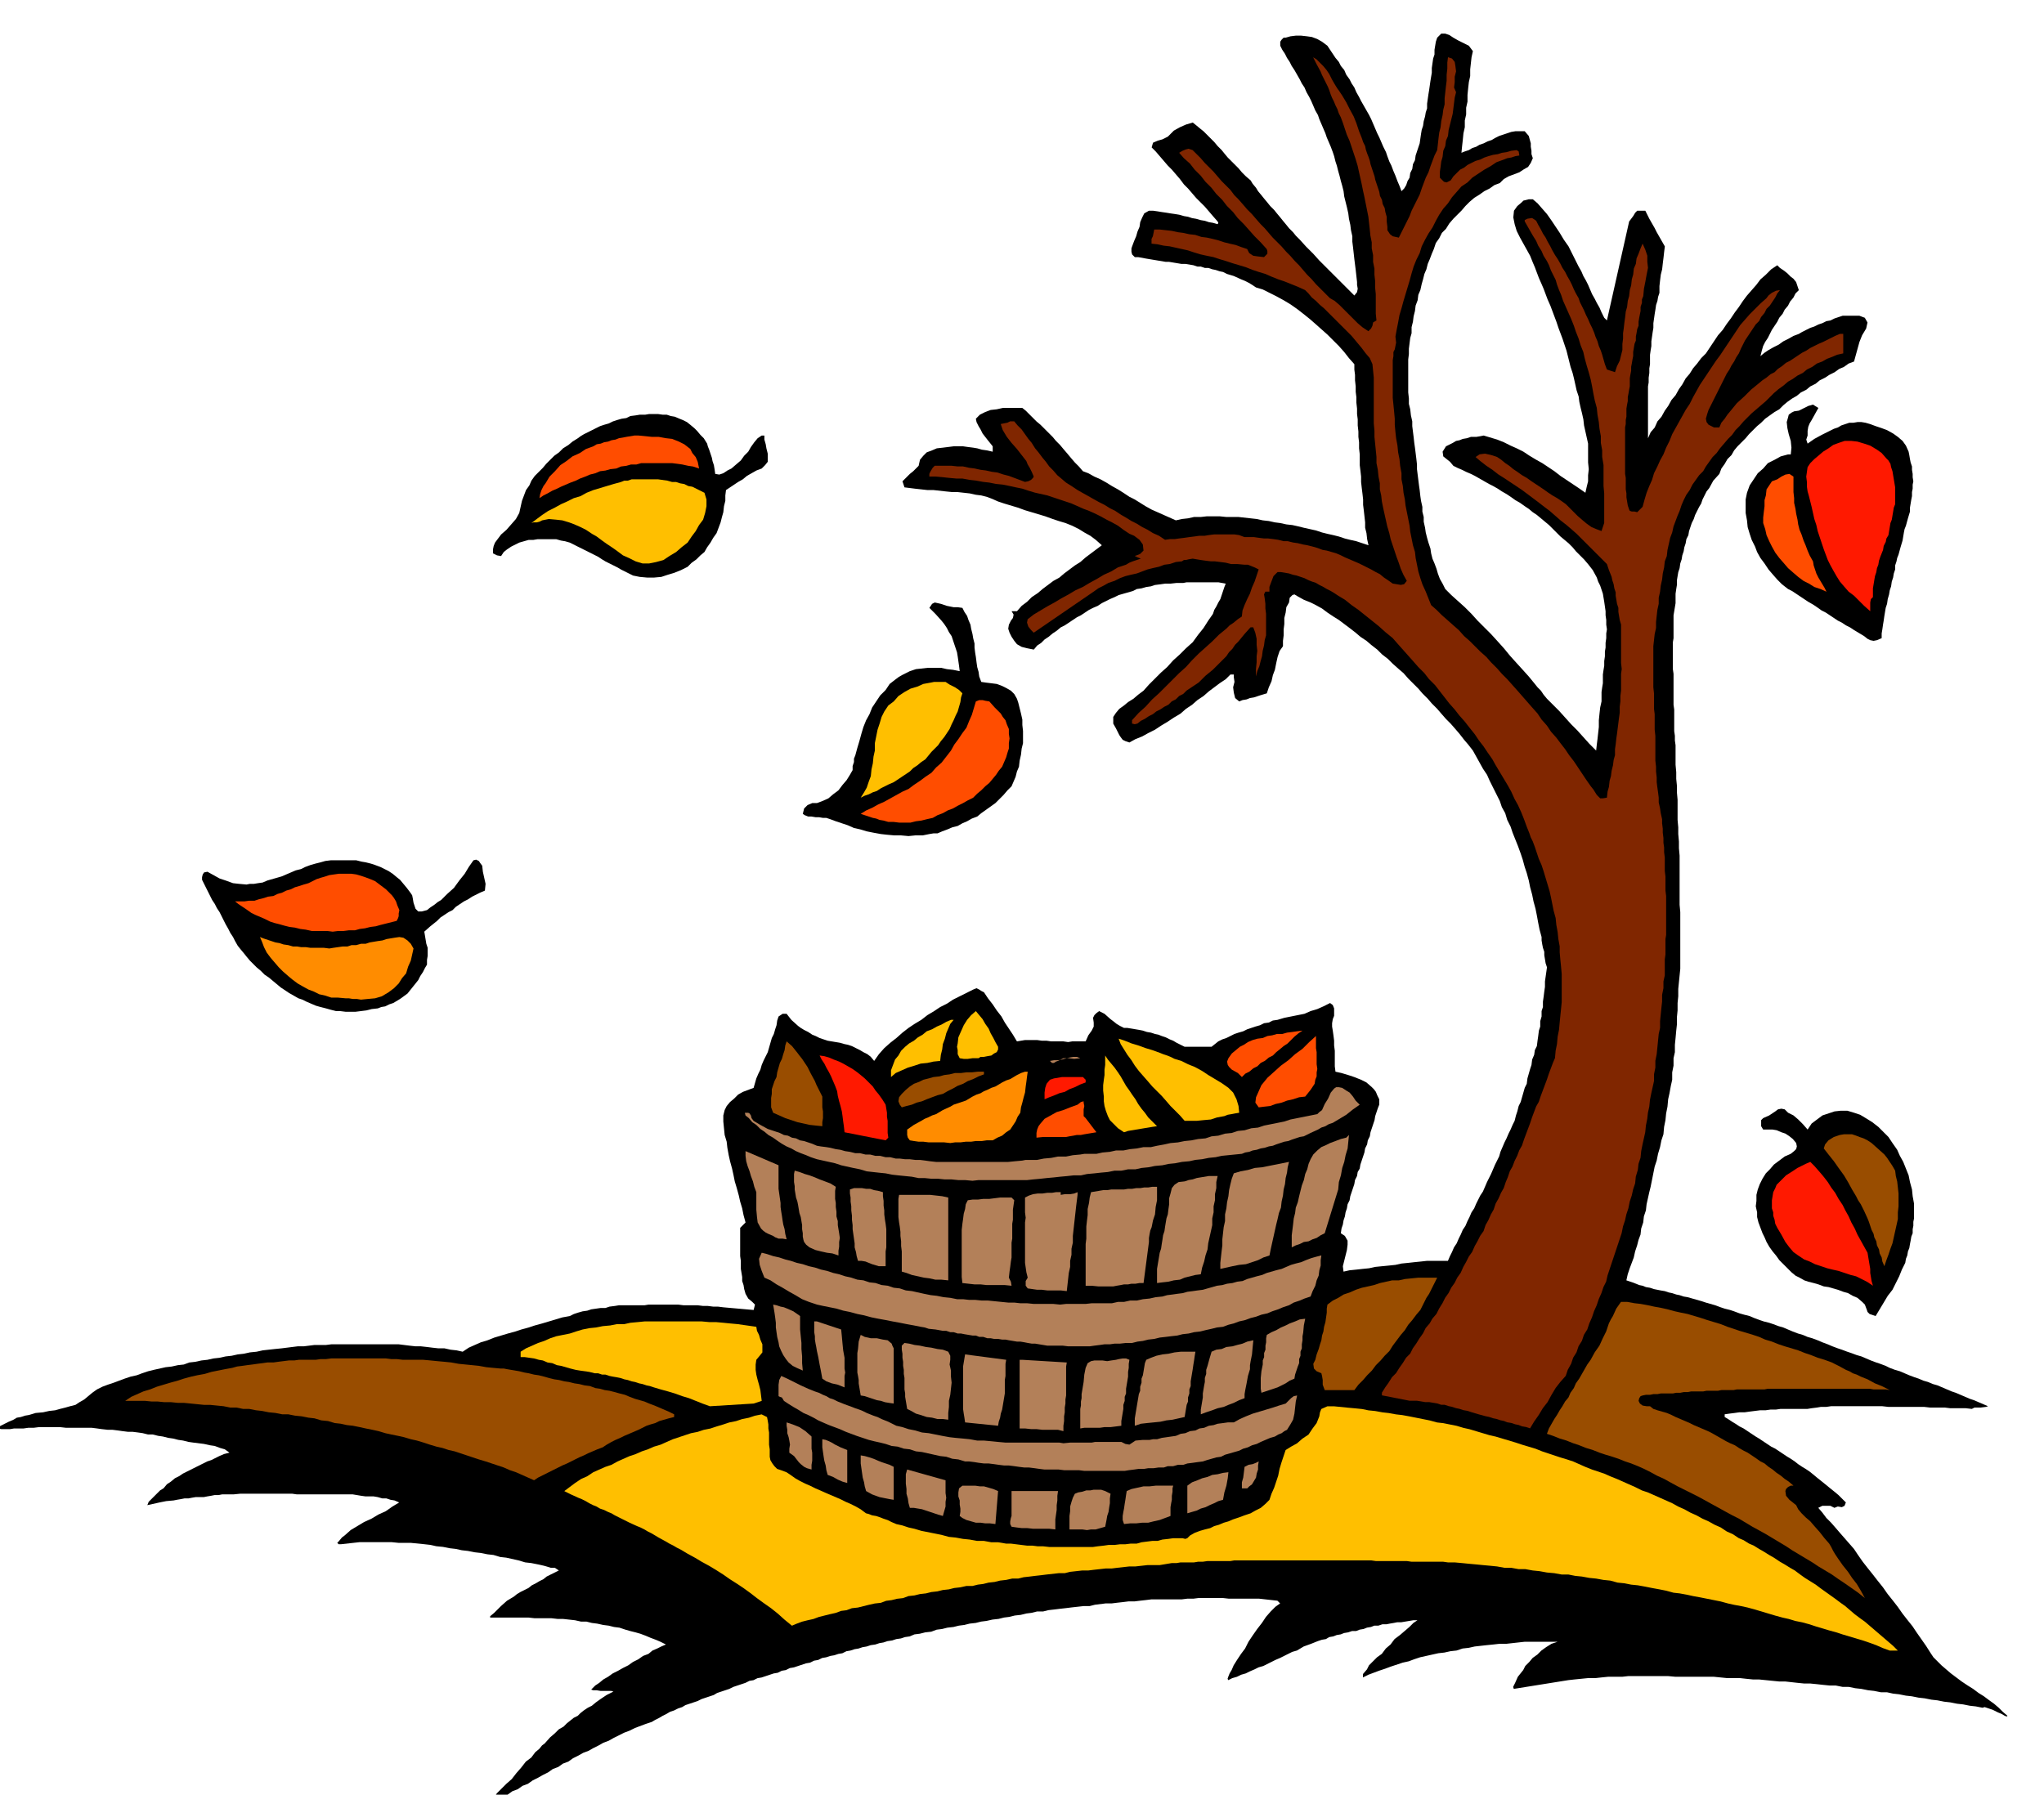 <svg xmlns="http://www.w3.org/2000/svg" width="490.455" height="430.733" fill-rule="evenodd" stroke-linecap="round" preserveAspectRatio="none" viewBox="0 0 3035 2666"><style>.brush1{fill:#000}.pen1{stroke:none}.brush3{fill:#ff4d00}.brush4{fill:#ff1900}.brush5{fill:#ffbf00}.brush6{fill:#ff8c00}.brush7{fill:#994d00}.brush8{fill:#b38059}</style><path d="m2187 76-2 9-1 9-1 9v10l-2 9-1 9-1 10v10l-2 9v10l-2 9v10l-2 9-1 10-1 9-1 10 5-2 6-2 5-3 6-2 5-3 6-2 6-3 6-2 5-3 6-3 6-2 6-2 6-2 6-1h14l6 7 3 11v5l1 6v5l2 6-3 7-4 6-7 4-6 4-8 3-8 3-7 4-6 6-8 3-7 5-8 4-7 5-8 5-7 6-6 6-6 7-6 6-6 6-6 7-5 8-6 6-4 8-5 7-3 9-3 7-3 8-3 7-2 8-3 7-2 8-2 7-2 9-3 7-1 8-3 8-1 8-2 8-1 8-2 8v9l-2 7-1 8-1 8v8l-1 8v49l1 9v8l2 8 1 9 2 9v7l1 8 1 8 1 9 1 7 1 8 1 8 1 9v7l1 8 1 8 1 8 1 7 1 9 1 7 2 9v7l2 8v7l2 9 1 7 2 8 2 7 3 9 1 7 2 8 3 7 3 8 2 7 3 8 4 7 4 8 9 9 10 9 10 9 10 10 9 10 10 10 10 10 10 11 9 10 9 11 9 10 10 11 9 10 9 11 4 5 5 5 4 6 5 6 9 9 9 9 9 10 9 10 9 9 9 10 9 10 10 10 1-9 1-8 1-9 1-9v-10l1-10 1-9 2-9v-14l1-7 1-6v-13l1-7 1-6v-7l1-7v-7l1-6v-7l1-7v-7l1-6-1-7v-7l-1-7v-6l-1-7-1-7-1-6-1-6-2-6-2-6-3-6-2-6-6-11-7-9-6-7-6-6-6-6-5-6-6-6-6-5-6-5-5-5-6-6-6-6-6-5-6-5-6-5-6-4-6-5-6-4-7-5-7-4-7-5-6-4-7-4-6-4-7-4-6-3-7-4-7-4-7-4-6-3-7-3-6-3-7-3-6-3-5-6-5-4-5-4-1-7 5-8 10-5 5-3 5-1 5-2 6-1 6-2h8l6-1 5-1 10 3 10 3 10 4 10 5 9 4 10 5 9 6 10 6 9 5 9 6 9 6 9 7 9 6 9 6 9 6 10 7 2-9 2-8v-9l1-9-1-10v-28l-2-9-2-9-2-9-1-9-2-9-2-8-2-9-1-8-3-9-2-9-2-9-2-8-3-9-2-8-2-8-2-8-3-9-3-9-3-8-3-8-3-9-3-8-3-8-3-8-4-9-3-8-3-8-3-7-4-9-3-8-3-8-3-7-4-10-5-9-5-9-5-9-5-10-3-10-2-10 1-10 5-7 6-5 3-3 4-1 4-1h6l7 6 7 8 7 8 7 10 6 9 6 9 6 10 7 10 3 6 3 6 3 6 3 6 3 6 4 7 3 7 4 7 3 6 3 7 3 7 4 7 3 6 4 7 3 7 4 8 4 4 33-147 3-4 3-4 3-5 3-3h12l3 6 3 6 4 7 4 7 3 6 4 7 4 7 4 7-1 8-1 9-1 8-1 9-2 8-1 8-1 9v10l-2 6-1 6-2 6-1 7-1 6-1 7-1 7v7l-1 6-1 7-1 7v7l-1 6-1 7v14l-1 6v7l-1 7v7l-1 6v77l4-9 6-7 4-9 6-7 5-9 5-7 5-9 6-7 5-9 5-7 5-9 6-7 5-8 6-7 6-8 7-7 6-9 6-9 6-9 7-8 6-9 6-8 6-9 6-8 6-9 6-8 7-8 7-8 6-8 8-7 8-8 9-6 4 4 6 4 5 4 5 5 4 3 4 5 2 6 2 6-5 5-3 6-5 6-3 6-5 6-3 6-5 6-3 6-4 6-4 6-3 6-3 6-4 6-3 6-2 7-2 8 6-5 6-4 7-4 8-4 7-5 8-4 7-4 8-3 5-3 6-3 6-3 6-2 6-3 6-2 6-3 6-1 6-3 6-2 6-2h25l8 3 4 7-2 9-6 10-4 10-8 29-8 3-7 5-7 3-7 5-8 4-6 4-8 4-6 5-8 4-6 5-8 4-6 5-7 4-7 5-6 5-6 6-7 4-7 5-7 5-6 6-6 5-6 6-6 6-5 6-6 6-6 6-5 6-4 7-6 6-4 7-5 7-3 8-9 10-6 11-4 5-3 6-3 6-2 6-3 5-3 6-3 6-2 6-3 6-2 6-2 6-1 6-3 6-1 6-2 6-1 6-2 6-1 6-2 6-1 7-2 6-1 6-1 6v7l-1 6-1 7v14l-1 6-1 6-1 6v34l-1 6v40l1 7v46l1 7v32l1 7v7l1 7v29l1 11v10l1 10v10l1 11v30l1 11v10l1 11v10l1 11v73l1 11v84l-1 10-1 10-1 10v11l-1 10v11l-1 10v11l-1 9-1 11-1 10v11l-2 9v11l-2 10v11l-2 9-2 11-2 9-1 11-2 10-1 10-2 10-1 11-3 9-2 10-3 10-2 10-3 9-2 10-2 10-2 10-2 8-2 9-2 9-1 9-3 9-1 9-3 9-1 9-3 8-2 8-3 9-2 9-3 8-3 8-3 9-2 9 9 3 10 4 5 1 5 2 6 1 6 2 5 1 5 1 6 1 6 2 5 1 6 2 5 1 6 2 6 1 7 2 7 2 7 2 6 2 7 2 7 2 8 3 6 2 8 2 6 2 8 3 7 2 8 2 7 3 8 3 6 2 8 2 6 2 8 3 7 2 7 3 7 3 8 3 7 2 7 3 7 2 8 3 7 3 8 3 7 3 8 3 6 2 8 3 6 2 8 3 7 2 7 3 7 3 8 3 6 2 8 3 6 3 8 3 7 2 7 3 7 3 8 3 6 2 7 3 7 2 7 3 7 2 7 3 7 3 7 3 6 2 7 3 7 3 7 3 6 2 7 3 7 3 7 3-3 1-8 1h-9l-4 2-9-1h-23l-8-1h-22l-9-1h-53l-9-1h-76l-7 1h-8l-6 1-8 1-6 1h-40l-7 1h-8l-7 1h-8l-8 1-8 1-7 1h-8l-7 1-8 1-7 1v4l5 3 6 4 5 3 6 4 6 3 6 4 6 4 6 4 5 3 6 4 6 4 6 4 6 3 6 4 6 4 6 4 5 3 6 4 5 4 6 4 5 3 6 4 5 4 6 5 10 8 11 9 5 4 6 5 5 5 6 6-2 5-4 2-6-1-5 2-6-3h-12l-6 3 6 7 6 8 7 7 7 8 6 7 7 8 7 8 7 8 6 9 7 10 7 9 8 10 7 9 8 10 7 10 8 10 7 9 7 10 7 9 8 10 6 9 7 10 7 10 7 11 4 6 6 6 6 6 7 6 7 6 8 6 8 6 9 6 8 5 8 6 8 5 8 6 7 5 7 6 6 6 7 6-1 1-3-1-5-3-5-2-8-4-6-2-6-2-3 1-10-2-9-1-10-2-9-1-10-2-9-1-10-2-9-1-10-2-9-1-10-2-9-1-10-2-9-1-9-2h-9l-10-2-9-1-10-2-9-1-10-2h-9l-10-2h-9l-10-1-9-1-10-1h-9l-10-1-9-1-9-1h-9l-10-1-10-1-10-1h-9l-10-1-9-1h-19l-10-1-10-1h-57l-11-1h-59l-9 1h-21l-10 1-9 1h-11l-10 1-10 1-9 1-81 13-1-3 3-6 4-9 8-10 3-6 6-6 5-6 7-5 6-6 7-5 8-5 9-3h-49l-9 1-9 1-9 1h-10l-9 1-10 1-9 1-9 1-9 2-9 1-9 3-9 1-9 2-9 1-9 2-9 2-9 2-9 3-8 3-9 2-9 3-9 3-8 3-9 3-8 3-8 3-8 4v-5l6-7 3-6 6-6 6-6 7-5 6-8 7-6 6-8 8-6 7-6 7-6 6-6 6-4h-6l-6 1-6 1-6 1h-6l-5 1-6 1-5 1h-6l-6 2h-6l-5 2-6 1-5 2-6 1-5 2h-6l-6 2-6 1-5 2-6 1-5 2-6 1-5 3-6 1-6 2-5 2-5 2-11 4-10 6-7 2-6 3-6 3-6 3-7 3-6 3-6 3-6 3-7 2-6 3-7 3-6 3-7 2-6 3-7 2-6 3-1-2 1-3 2-5 3-5 3-7 5-8 6-9 6-8 5-10 6-9 7-10 7-9 6-9 7-8 7-7 7-5-4-4-9-1-9-1-9-1h-45l-9-1h-36l-8 1h-9l-8 1h-45l-8 1-9 1-8 1h-9l-8 1-9 1-8 1h-9l-8 1-8 1-8 2h-9l-9 1-9 1-8 1-9 1-8 1-9 1-8 2h-9l-8 2-8 1-8 2-9 1-8 2-8 1-8 2-9 1-9 2-8 1-8 2-9 1-8 2-8 1-8 2-9 1-8 2-8 1-8 3-9 1-8 2-8 1-7 3-7 1-6 2-7 1-6 2-7 1-6 2-6 1-6 2-7 1-6 2-6 1-6 2-6 1-6 2-6 1-6 3-6 1-6 2-6 1-6 2-6 1-6 3-6 1-6 3-6 1-6 2-6 2-6 2-6 1-6 3-6 1-6 3-6 1-6 2-6 2-6 2-6 1-6 3-6 1-6 3-6 2-6 2-6 2-6 3-6 2-6 2-6 2-5 3-6 2-6 2-6 2-6 3-6 2-6 2-6 2-5 3-6 2-6 3-6 2-5 3-6 3-5 3-6 3-5 3-9 3-8 3-8 3-8 4-8 3-8 4-8 4-7 4-8 3-7 4-8 4-7 4-8 3-7 4-8 4-7 5-8 3-7 5-8 3-7 5-8 4-7 4-8 4-7 5-8 3-7 5-8 3-7 5-8 4-7 5-8 4-7 5-1-2 2-2 3-4 5-5 5-7 7-7 7-7 8-7 7-9 7-8 7-9 8-6 6-8 6-5 4-5 4-3 8-9 7-6 6-6 7-4 5-5 5-4 5-4 6-3 4-4 5-4 6-4 6-3 6-5 7-5 9-6 10-5-3-1h-16l-6-1h-5l-3-1 1-1 5-5 6-4 6-5 7-4 7-5 8-4 7-4 8-4 7-5 8-4 7-5 8-3 6-5 7-3 6-3 7-3-8-4-7-3-8-3-7-3-8-3-7-2-8-2-7-2-9-3-8-1-8-2-8-1-9-2-8-1-8-2h-8l-9-2-9-1-9-1h-8l-9-1h-25l-9-1h-57v-2l6-5 6-6 4-4 9-8 10-6 5-4 5-3 6-3 6-3 5-4 6-3 5-3 6-3 5-4 6-3 6-3 6-3-6-4h-6l-10-3-9-2-10-2-9-1-10-3-9-2-9-2-9-1-10-3-9-1-10-2-9-1-10-2-9-1-9-2-9-1-10-2-10-1-9-2-9-1-10-1-10-1h-18l-10-1h-48l-9 1-9 1-9 1h-4l-2-2 2-2 5-6 4-3 9-8 10-6 10-6 11-5 10-6 11-5 10-7 10-6-7-3-6-1-6-2h-6l-7-2-6-1h-12l-7-1-6-1-6-1h-83l-7-1h-77l-10 1h-17l-5 1h-6l-5 1-6 1-5 1h-12l-6 1-5 1h-6l-5 1-6 1-5 1-11 1-10 2-9 2-9 2 2-5 8-8 9-9 5-3 5-6 6-4 6-5 6-3 6-4 6-3 6-3 6-3 6-3 6-3 6-3 6-2 6-3 6-3 7-3 8-2-7-5-7-2-8-3-7-1-9-2-8-1-8-1-7-1-8-2-7-1-8-2-7-1-8-2-7-1-8-2h-7l-8-2-7-1-8-1h-7l-8-1-7-1-8-1h-7l-9-1-7-1-8-1H98l-9-1H58l-8 1h-8l-7 1H21l-6 1H2l-5-1h-2l6-4 6-3 6-3 7-3 5-3 6-1 6-2 6-1 10-3 11-1 9-2 9-1 7-2 8-2 7-2 8-2 6-4 7-4 6-5 6-5 7-5 8-4 8-3 9-3 8-3 8-3 9-3 9-2 8-3 9-3 8-2 9-2 9-2 9-1 9-2 9-1 8-3 9-1 9-2 9-1 9-2 9-1 9-2 9-1 9-2 9-1 9-2 10-1 9-2 9-1 9-1 10-1 8-1 8-1 8-1h9l8-1 8-1h17l8-1h100l8 1 8 1 9 1h8l9 1 8 1 9 1h9l9 2 9 1 9 2 9-6 9-4 9-4 10-3 10-4 10-3 10-3 11-3 9-3 11-3 9-3 11-3 10-3 10-3 10-3 11-2 6-3 6-2 7-2 7-1 6-2 7-1 7-1h7l6-2 8-1 6-1h38l6-1h44l8 1h21l8 1h7l8 1h7l8 1 45 4 2-8-4-4-6-5-4-7-2-7-1-6-2-6v-6l-1-6-1-6v-12l-1-7v-42l8-8-3-11-2-10-3-10-2-9-3-11-3-10-2-10-2-9-3-11-2-9-2-11-1-9-3-10-1-10-1-10v-9l2-8 3-6 5-6 6-5 6-6 7-4 8-3 8-3 2-7 2-7 3-7 3-6 2-7 3-7 3-6 3-6 2-7 2-7 2-7 3-6 2-7 2-6 1-7 2-6 6-4h6l7 9 10 9 4 3 5 3 6 3 6 4 5 2 6 3 6 2 6 2 6 1 6 1 6 1 7 2 5 1 6 2 6 3 6 3 5 3 6 3 5 4 5 6 7-10 8-9 9-8 9-7 9-8 9-7 9-6 10-6 9-7 10-6 9-6 10-5 9-6 10-5 10-5 10-5 5-2 4 2 3 2 4 2 6 9 7 9 6 9 7 9 5 9 6 9 6 9 6 10 6-1 6-1h18l7 1h7l7 1h18l7 1 6-1h20l4-9 5-7 3-6v-6l-1-7 2-4 3-3 4-3 8 4 9 8 4 3 5 4 5 3 6 3h5l6 1 6 1 6 1 5 1 6 2 6 1 6 2 5 1 5 2 6 2 6 3 5 2 5 3 6 3 6 3h40l5-4 5-4 6-3 6-2 6-3 6-3 6-2 7-2 6-3 6-2 6-2 7-2 6-3 7-1 6-3 7-1 10-3 10-2 10-2 10-2 9-4 10-3 9-4 10-5 4 3 2 5v11l-2 5-1 6v5l1 6 1 7 1 8v7l1 8v23l1 8 9 2 10 3 9 3 10 4 8 4 8 7 3 3 3 4 2 5 3 6v8l-2 5-2 6-2 6-1 6-2 6-2 6-2 6-1 6-3 6-1 6-3 6-1 6-2 6-2 6-2 6-1 6-3 5-1 6-3 6-1 6-2 6-2 6-2 6-1 6-3 6-1 6-2 6-1 6-2 6-1 6-2 6-1 7 6 4 4 7v6l-1 8-2 8-2 8-2 8 1 8 9-2 10-1 9-1 10-1 9-2 10-1 10-1 10-1 9-2 10-1 9-1 10-1 9-1h31l3-7 3-6 3-7 4-6 3-7 3-6 3-7 4-6 3-7 3-6 3-7 4-6 3-7 3-6 3-6 4-6 3-7 3-7 3-6 3-6 3-7 3-7 3-6 3-6 2-7 3-7 3-7 3-6 3-7 3-6 3-7 3-6 2-8 2-6 2-8 3-6 2-7 2-7 2-7 3-6 1-8 2-7 2-7 2-6 1-8 3-7 1-7 3-6 1-8 1-7 1-8 2-6v-8l2-7v-8l2-6v-8l1-7 1-8 1-7v-8l1-7 1-7 1-7-2-6-1-6-1-6v-5l-2-6-1-5-1-6v-5l-3-11-2-10-2-11-2-10-3-11-2-10-3-11-2-10-3-11-3-9-3-11-3-9-4-11-4-10-4-10-3-9-5-10-3-10-5-9-3-9-5-10-5-10-5-10-4-9-6-9-5-9-5-9-5-9-7-9-6-7-7-9-6-7-7-8-7-7-7-8-6-7-8-8-6-7-8-8-6-7-8-8-7-7-7-8-7-6-9-8-7-7-9-7-7-7-9-7-7-6-9-6-7-6-9-7-8-6-8-6-8-5-9-6-8-6-9-5-8-4-10-4-9-5-5-3-3 1-4 4-1 7-4 7-1 8-2 8v9l-1 8v9l-1 8v8l-5 7-3 9-2 9-2 10-3 8-2 9-4 9-3 9-10 3-9 3-6 1-5 2-6 1-5 2-6-5-2-8-1-8 2-8-1-7v-4h-5l-7 7-9 6-8 6-8 6-8 7-9 6-8 7-9 6-8 7-10 6-9 6-10 6-9 6-10 5-9 5-10 4-9 5-6-2-4-2-3-4-2-3-5-10-4-7v-10l4-6 5-6 7-5 6-5 8-5 7-6 8-6 8-9 9-9 9-9 9-8 9-10 10-9 9-9 10-9 8-11 8-10 7-11 7-10 2-6 3-5 3-6 3-5 2-6 2-6 2-6 2-5-11-2h-47l-5 1h-10l-9 1h-8l-7 1-8 1-6 2-7 1-7 2-7 1-6 3-7 2-7 2-7 2-6 3-7 3-6 3-6 3-6 4-7 3-6 3-6 4-6 4-6 3-6 4-6 4-6 4-6 3-6 5-6 4-6 5-6 4-5 5-6 4-5 6-10-2-8-2-7-4-4-5-4-6-3-6-2-6 1-6 3-6 3-4 1-5-3-5h8l7-8 8-6 7-7 9-6 7-6 8-6 8-6 9-5 7-6 8-6 8-6 8-5 8-7 8-6 8-6 8-6-9-8-8-6-9-5-8-5-10-5-10-4-10-3-9-3-11-4-10-3-10-3-10-3-11-4-10-3-10-3-9-3-9-4-8-3-8-2-8-1-9-2-9-1-9-1h-8l-10-1-9-1-9-1h-9l-9-1-9-1-8-1-8-1-3-9 7-7 4-4 5-4 4-4 4-4 2-9 5-6 5-5 8-3 7-3 9-1 8-1 8-1h14l7 1 8 1 6 1 7 2 7 1 9 2v-8l-8-10-7-9-3-6-3-5-3-6-1-5 6-6 8-4 8-3 9-1 9-2h29l5 4 5 5 5 5 6 6 6 5 6 6 6 6 6 6 5 6 6 6 5 6 6 7 5 6 6 7 6 6 6 7 8 3 9 5 9 4 9 5 8 5 9 5 8 5 9 6 8 4 8 5 8 5 9 5 9 4 9 4 9 4 9 4 9-2 9-1 9-2h10l9-1h19l10 1h18l9 1 9 1 9 1 9 2 9 1 9 2 8 1 9 2 9 1 9 2 8 2 9 2 9 2 9 3 8 2 9 2 8 2 9 3 8 2 9 2 9 3 9 3-2-9-1-9-2-8v-8l-1-9-1-9-1-8v-8l-1-9-1-8-1-9v-8l-1-9-1-8v-16l-1-9v-9l-1-8v-8l-1-9v-9l-1-8v-8l-1-9v-8l-1-8v-8l-1-9v-8l-1-8v-8l-8-9-7-9-8-9-8-8-9-9-9-8-9-8-8-7-10-8-9-7-10-7-10-6-11-6-10-5-10-5-10-3-6-4-5-3-6-3-5-2-11-5-10-3-6-3-5-1-6-2-5-1-6-2h-5l-6-2h-5l-6-2-6-1-6-1h-6l-6-1-6-1-6-1h-5l-6-1-6-1-6-1-6-1-6-1-5-1-6-1h-5l-4-4-1-4v-5l1-3 3-8 3-7 2-7 3-7 1-7 3-7 3-6 7-4h6l7 1 6 1 7 1 6 1 7 1 6 1 7 2 6 1 6 2 6 1 7 2 6 1 6 2 6 1 7 2 1-2-1-2-7-8-6-7-6-7-6-6-7-7-6-7-6-7-6-6-6-8-6-7-6-7-6-6-6-7-6-7-6-7-6-6 2-7 7-3 7-2 8-4 9-9 9-5 9-4 10-3 5 4 6 5 5 4 6 6 5 5 5 5 5 6 6 6 4 5 5 6 5 5 6 6 5 5 5 6 6 6 7 6 3 5 5 6 3 5 5 6 4 5 5 6 4 5 6 6 4 5 5 6 4 5 5 6 4 5 6 6 4 5 6 6 9 10 11 11 9 10 11 11 10 10 10 10 10 10 11 11 4-5 1-5-1-6v-4l-1-9-1-9-1-8-1-8-1-9-1-9-1-8v-8l-2-9-1-8-2-9-1-8-2-9-2-8-2-8-1-8-2-8-2-7-2-8-2-7-2-8-2-6-2-8-2-6-3-8-3-7-3-7-2-6-3-7-3-7-3-7-2-6-4-7-3-7-3-7-3-6-4-7-3-7-4-6-3-6-4-7-4-7-4-6-3-6-4-6-3-6-4-6-3-6v-6l2-3 3-3h3l7-2 8-1h8l9 1 7 1 8 3 7 4 8 6 4 6 4 6 4 6 5 6 3 6 5 6 3 7 5 7 3 6 4 6 3 7 4 7 3 6 4 7 4 7 4 7 3 6 3 7 3 7 3 7 3 6 3 7 3 7 4 8 2 6 3 8 3 6 3 8 3 7 3 8 3 7 3 8 4-4 3-5 2-6 3-5 1-7 3-6 1-7 3-6 1-7 2-6 2-6 2-6 1-7 1-7 1-6 2-6 1-7 2-7 1-6 2-6v-7l1-7 1-7 1-6 1-7 1-7 1-6 1-6v-7l1-7 1-7 2-6v-7l1-6 1-6 2-6 6-6h6l6 2 6 4 7 4 8 4 8 4 6 8z" class="pen1 brush1"/><path d="m1987 133 6 9 6 10 5 10 6 11 2 5 2 5 2 6 2 6 2 5 2 5 2 6 3 6 1 5 2 6 2 5 2 6 1 5 2 6 2 6 2 6 1 5 2 6 2 6 2 6 1 6 3 6 1 6 3 6 1 6 2 7v7l1 8v5l4 6 4 3 9 2 4-8 4-8 4-8 4-8 3-8 4-8 4-8 4-8 3-9 3-8 3-8 4-8 3-9 3-8 3-8 4-8 1-9 1-9 1-8 2-8 1-9 2-9 1-8 2-8v-9l1-9 1-9 1-8v-9l1-9v-9l1-8 6 2 4 5 1 6 1 8-2 8v8l-1 8 3 7-2 8-1 8-1 8-1 8-2 8-2 8-2 8-1 9-3 7-1 8-3 7-1 9-2 7-1 8-1 7v9l3 3 3 3 4 1 6-3 4-6 5-5 5-5 6-3 5-4 6-3 6-3 7-2 6-3 6-2 7-2 7-1 6-2 7-1 7-2 8-1 3 2 1 6-6 1-6 2-6 1-5 2-11 4-9 6-9 5-9 6-9 6-7 7-9 6-7 8-7 8-6 9-7 8-6 9-5 9-5 10-6 9-5 9-5 10-3 10-5 10-4 10-3 10-3 11-3 10-3 10-3 10-3 11-3 10-2 11-2 10-2 11 1 9-2 10-2 4v6l-1 6v56l1 10 1 10 1 11v9l1 11 1 9 2 11 1 10 2 10 1 10 2 11v9l2 10 1 10 2 10 1 9 2 10 2 10 2 10 1 9 2 10 2 10 3 10 1 9 2 10 2 10 3 10 3 9 5 11 4 10 4 10 8 7 8 8 8 7 9 8 8 7 8 9 8 7 9 9 7 7 9 8 7 8 9 9 7 8 8 8 8 9 8 9 7 8 7 8 7 8 8 9 6 9 8 9 6 9 8 9 6 8 7 9 6 9 7 9 6 9 6 9 6 9 7 10 4 5 5 8 2 2 3 3h4l6-1 1-9 2-7 1-9 2-7 1-8 2-8 1-8 2-7v-9l1-7 1-9 1-7 1-8 1-8 1-8 1-7v-9l1-8v-8l1-8v-25l1-7-1-9v-57l-2-7-1-6-1-6v-6l-2-6-1-6-1-6v-5l-2-6-1-6-2-6-1-5-4-10-3-9-8-8-7-7-8-8-7-7-8-8-7-7-8-7-7-6-9-7-8-7-8-7-8-6-9-7-8-6-8-6-8-6-9-6-9-6-9-6-8-5-9-7-9-6-9-7-7-6 6-4 8-1 9 2 9 3 6 4 6 5 6 4 6 5 6 4 7 5 7 4 7 5 6 4 6 4 6 4 7 5 6 4 7 4 6 4 7 5 6 6 6 6 6 6 7 6 6 5 7 5 7 3 8 3 4-12v-44l-1-11v-31l-1-6-1-6v-10l-2-11v-10l-2-11-1-10-2-11-1-10-3-11-2-10-2-11-2-10-3-11-3-10-3-11-2-9-4-10-3-10-4-10-3-9-4-10-4-9-4-9-4-9-3-9-3-7-3-8-2-7-4-8-3-6-3-8-3-6-5-8-3-7-5-8-3-7-5-8-4-7-4-7-4-7v-2l4-2 7-1 6 4 3 6 4 7 3 6 4 6 3 6 4 7 3 6 4 7 4 6 4 7 3 6 4 6 3 6 4 7 3 6 3 7 3 6 4 7 2 6 3 6 3 6 3 7 3 6 3 7 3 6 3 7 2 6 3 7 2 7 3 7 2 6 2 7 2 7 3 8 6 2 6 2 3-9 4-8 2-8 2-8v-9l1-8v-8l1-7 1-9 1-7 1-9 2-7 1-9 2-7 1-9 2-7 1-9 2-7 1-9 3-7 1-8 3-7 3-8 3-7 4 9 3 9v9l1 9-2 10-2 11-2 10-1 11-2 5v5l-2 6v6l-1 5-1 5-1 6v6l-2 5-1 6-1 5v6l-2 5-1 6-1 6v6l-1 5-1 6-1 5v6l-1 5-1 6v12l-1 5-1 6-1 5v6l-1 5-1 6v12l-1 5v6l-1 5v69l1 6v17l1 6v6l1 6 1 6 2 6 1 2 3 1h4l4 1 8-8 3-11 3-10 4-10 4-9 3-10 5-10 4-9 5-9 4-10 5-10 4-10 5-9 5-9 5-9 5-9 6-9 5-10 5-9 5-9 6-9 6-9 6-9 6-9 6-8 6-9 6-9 6-9 6-9 6-9 7-8 7-8 8-8 8-8 9-8 3-4 5-4 6-3 6-1-4 5-3 6-4 6-4 6-5 5-3 6-5 6-3 6-5 5-4 6-4 6-4 6-4 6-3 6-3 6-3 7-4 6-3 6-4 6-3 6-4 6-3 6-3 6-3 6-3 6-3 6-3 6-3 6-3 6-3 6-2 6-2 7 1 5 3 4 4 2 4 2h8l3-7 5-6 4-6 5-6 9-11 11-10 10-10 11-9 6-5 6-4 6-5 6-3 5-5 6-4 6-5 6-3 6-4 6-4 6-4 6-3 6-4 6-3 6-3 7-3 6-3 6-3 6-3 7-3h5v29l-9 2-7 3-8 3-7 4-8 3-7 5-8 4-6 5-8 4-7 5-7 4-7 6-7 5-7 6-6 6-6 6-7 6-7 6-7 6-6 6-6 6-6 7-6 6-5 7-6 6-6 7-6 7-5 7-6 6-5 7-5 7-4 7-6 6-5 7-5 7-4 8-5 7-4 8-3 7-3 9-3 7-3 8-3 8-2 9-3 8-2 9-2 9-1 9-3 8-1 9-2 9-1 9-2 9-1 9-2 9v9l-2 9-1 9-1 9v9l-2 9-1 9-1 9v61l1 9v23l1 8v23l1 9v37l1 9v7l1 9v7l1 8 1 7 1 8v7l2 9 1 7 2 9v6l1 8v6l1 8v7l1 7v7l1 8v20l1 8v21l1 8v58l-1 6v23l-1 7v24l-2 9v10l-2 10v10l-1 9-1 10-1 10v10l-2 9-1 10-1 10-1 10-2 10v10l-2 10v10l-2 9-2 9-2 10-1 10-2 9-1 9-2 10-1 10-2 9-2 9-2 10-1 10-3 9-1 9-3 10-1 10-3 9-2 9-3 9-2 10-3 9-2 9-3 9-2 10-3 9-3 9-3 9-3 9-3 9-3 9-3 9-2 9-4 8-3 9-4 9-3 9-4 9-3 9-4 9-3 9-5 8-3 9-5 8-3 9-5 8-3 9-5 9-3 9-8 9-7 9-6 10-6 11-7 9-6 10-7 10-6 10-6-2-6-1-5-2-5-1-6-2-6-1-5-2-5-1-6-2-5-1-6-2-5-1-11-3-10-3-6-2-6-1-6-2-5-1-6-2-5-1-6-2h-5l-6-2-6-1-6-1h-6l-6-1-6-1h-11l-41-8v-4l5-8 5-7 5-8 6-6 5-8 5-7 5-8 6-6 4-8 5-7 5-8 5-7 4-8 6-7 4-7 6-7 4-8 5-8 4-8 5-7 4-8 5-7 4-8 5-7 4-9 4-7 4-8 5-7 4-9 4-7 4-8 5-7 3-9 4-7 4-9 4-7 3-9 4-7 4-9 4-7 3-9 3-7 3-9 4-7 3-8 4-8 3-8 4-7 3-9 3-8 3-8 3-8 3-9 3-8 3-8 4-7 3-9 3-8 3-8 3-8 3-9 3-8 3-8 3-7 1-11 2-10 1-11 2-10 1-11 1-10 1-10 1-10v-42l-1-11-1-10-1-11v-9l-2-11-1-10-2-11-1-10-3-11-2-10-2-10-2-9-3-10-3-10-3-10-3-9-4-9-3-9-3-9-3-8-3-6-2-6-2-5-2-5-4-11-4-10-5-11-5-9-5-11-5-9-6-10-6-10-6-10-5-9-7-10-6-9-7-9-6-9-8-10-7-9-8-9-7-9-8-9-7-9-7-9-7-9-9-9-7-9-9-9-7-8-8-9-8-9-8-9-7-8-11-9-10-9-10-8-10-8-10-8-10-7-10-8-10-6-6-4-5-3-6-3-5-3-6-3-5-3-6-2-5-2-6-3-6-2-6-2-5-1-6-2-6-1-6-1h-5l-6 6-3 8-3 8v7h-6l-2 4 1 6 1 8v7l1 8v32l-2 7-1 8-2 8-1 8-2 7-2 8-3 7-2 8v-11l1-10v-9l1-8-1-9v-9l-2-9-3-8h-4l-9 10-9 11-5 5-4 6-5 5-4 6-10 10-10 10-11 9-10 10-6 4-6 4-6 4-5 5-6 3-5 5-6 3-5 5-6 3-6 4-6 3-5 4-6 3-6 4-6 3-5 4-4 1-4-1v-5l10-11 10-9 10-11 10-9 10-10 10-10 10-10 10-9 9-10 10-10 10-9 10-9 10-10 11-9 5-5 6-4 6-5 6-4 1-9 3-8 4-9 4-8 3-9 4-9 3-9 3-9-6-3-5-2-5-2h-5l-11-1h-9l-8-2-8-1-8-1h-6l-8-1-7-1-6-1-6-1-6 1-4 1h-3l-3 2-9 1-9 3-8 1-8 3-9 2-8 2-8 3-8 3-9 2-8 2-8 3-8 4-9 3-7 4-8 4-7 5-89 61-4-4-4-5-2-6 1-5 9-7 10-6 10-6 11-6 10-6 11-6 10-6 11-5 10-6 11-6 10-6 11-5 5-3 5-3 6-2 6-2 5-3 5-2 6-2 6-2-5-2-4-2 3-1 5-2 3-3 2-2-1-9-5-7-8-6-7-3-9-6-8-6-9-5-8-4-9-5-8-4-9-4-8-3-9-4-9-4-9-3-9-3-9-3-9-3-9-2-9-2-10-3-9-3-10-2-9-2-10-2-10-1-10-2-9-1-11-2-9-1-11-2h-9l-11-1-9-1-11-1h-9v-4l2-4 3-5 3-3h25l9 1h8l9 2 8 1 9 2 8 1 9 2 8 1 9 3 8 2 8 3 8 3 8 3 5-1 4-2 3-3 1-2-3-7-3-6-3-5-2-5-7-9-7-9-8-9-7-9-6-10-3-9 5-1 5-1 4-2h6l5 6 6 6 5 7 5 7 5 6 5 8 5 6 6 8 5 6 5 7 6 6 6 7 6 5 7 6 8 5 9 6 7 4 9 5 7 4 9 5 8 4 8 5 8 4 9 6 7 4 8 5 8 4 8 5 8 4 8 5 9 4 9 6 7-1h7l7-1 8-1 7-1 8-1 7-1h8l6-1 8-1h30l7 1 8 3h14l7 1 8 1h6l8 1 7 1 8 2h6l8 2 7 1 8 2 6 1 8 2 7 2 8 3 6 1 7 2 7 2 7 3 6 3 7 3 7 3 7 3 6 3 6 3 6 3 7 4 6 3 6 5 6 4 7 5 6 1 6 1 5-1 4-5-5-9-4-9-3-9-3-8-3-9-3-9-3-9-2-9-3-10-2-9-2-9-2-9-2-10-1-9-2-9v-9l-2-10-1-10-2-10v-9l-1-10-1-10-1-10v-9l-1-11v-68l-1-10-1-10-4-9-6-7-6-8-5-6-5-6-5-6-6-6-6-6-6-6-5-5-6-6-6-6-6-6-6-5-6-6-6-5-5-6-5-5-11-5-10-4-10-4-9-3-10-4-9-4-10-3-9-3-10-4-10-3-10-3-9-3-10-3-9-3-10-2-9-2-10-3-9-3-9-2-9-2-9-2-9-1-9-2-9-1v-7l2-4 1-5 1-5h8l9 1 9 1 9 2 8 1 9 2 9 1 9 3 8 1 9 2 8 2 9 3 8 2 9 2 8 3 9 3 3 6 6 4 7 1 9 1 2-2 3-3v-4l-1-3-9-10-9-9-8-9-8-9-9-9-7-9-9-9-7-9-9-9-7-9-9-9-7-9-9-9-7-9-9-8-7-8 5-3 5-2 4-1 6 2 6 6 6 6 6 7 7 7 6 6 6 7 6 7 7 7 6 6 6 8 6 6 7 8 6 7 7 7 6 7 7 8 6 6 6 7 6 7 7 7 6 6 7 8 6 6 7 8 6 6 6 7 6 7 7 7 6 7 7 7 7 7 7 7 7 4 7 6 7 7 7 7 6 6 7 7 7 6 9 6 4-4 2-4 1-5 5-3-1-10v-29l-1-10v-10l-1-9v-9l-2-10v-10l-2-10v-9l-2-10-1-10-1-9-1-9-2-10-2-10-2-10-2-9-2-10-2-9-2-9-2-9-3-10-3-9-3-9-3-9-4-9-3-9-3-9-3-8-3-6-2-6-3-6-2-5-3-6-2-5-2-6-2-5-3-6-3-6-3-6-2-5-6-11-5-10 5 3 5 5 5 5 5 6 4 6 4 8 4 7 5 8z" class="pen1" style="fill:#802600"/><path d="m2700 606-5 9-5 9-3 5-2 5-1 6v7l-2 6 2 6 10-7 11-6 6-3 6-3 6-3 6-2 5-3 6-2 6-2h6l6-1h6l6 1 7 2 8 3 9 3 8 3 9 5 7 5 7 6 5 7 4 9 1 5 1 6 1 5 2 6v5l1 6v5l1 6-1 5v6l-1 5v6l-1 5-1 6-1 6v6l-3 10-3 11-2 5-1 5-1 6-1 6-3 10-3 11-2 5-1 5-2 6v6l-2 6-1 6-2 6-1 7-2 6-1 6-2 7-1 7-2 6-1 6-1 6-1 7-1 6-1 7-1 6v7l-7 3-5 1-5-1-4-2-5-4-5-3-5-3-5-3-6-4-6-3-6-4-6-3-6-4-6-4-6-4-6-3-7-5-6-4-7-4-6-4-6-4-6-4-6-4-6-3-9-7-7-7-7-8-6-7-6-9-6-8-5-9-3-8-5-10-3-9-3-10-1-10-2-11v-20l2-10 4-11 6-9 6-9 8-7 7-8 10-5 9-5 11-3h4l1-10-1-10-3-10-2-9-1-9 2-7 1-4 4-3 4-2 7-1 6-3 8-4 7-2 8 5zm-1650 53 1 4 2 5 2 6 2 6 1 5 2 6 1 6 1 7 6 1 6-2 6-4 6-3 7-6 7-6 5-7 6-6 4-7 5-7 5-6 6-4h4v6l2 7 1 6 2 8v12l-4 5-5 5-8 3-7 4-7 4-6 5-7 4-6 4-6 4-6 4-1 8v8l-2 8-1 9-2 7-2 8-3 8-3 8-5 7-4 7-5 7-4 7-6 5-6 6-7 5-6 6-10 5-10 4-10 3-9 3-11 1h-10l-11-1-10-2-6-3-6-3-6-3-5-3-6-3-6-3-6-3-5-3-6-4-6-3-6-3-6-3-6-3-6-3-6-3-6-3-7-2-6-1-7-2h-28l-6 1h-7l-7 2-7 2-6 3-6 3-6 4-5 4-4 6-6-1-6-3v-6l1-5 2-5 3-4 6-8 8-7 7-8 7-8 5-9 2-9 2-9 3-8 3-8 5-7 3-7 5-7 6-6 6-6 5-6 6-6 6-6 7-5 6-6 8-5 6-5 8-5 4-3 5-3 6-3 6-3 6-3 6-3 6-2 7-2 6-3 6-2 7-2 7-1 6-3 8-1 6-1h8l6-1h13l7 1h6l6 2 6 1 7 3 5 2 6 3 5 4 6 5 4 4 5 6 5 5 5 8z" class="pen1 brush1"/><path d="m1025 667 3 6 5 6 3 7 2 10-9-3-7-1-9-2-7-1-8-1h-46l-7 2h-8l-7 2-8 1-7 3-9 1-7 2-8 1-7 3-8 2-7 3-8 3-6 3-8 3-7 3-7 3-6 3-7 3-7 4-6 3-6 4 1-6 2-6 3-6 3-4 6-10 8-8 8-9 9-6 9-7 11-5 9-6 11-4 5-3 6-1 5-2 6-1 5-2 6-1 5-2 6-1 5-1 6-1 6-1h6l10 1 10 1h10l11 2 9 1 10 4 8 4 9 7z" class="pen1 brush3"/><path d="m2810 700 1 6 1 6 1 6 1 6v25l-2 5-1 6-1 6-1 6-2 5-1 6-1 6-1 6-3 5-1 5-3 6-1 6-2 5-2 5-2 6-1 6-2 5-1 6-2 6-1 6-1 6-1 6v13l-3 3-1 5v13l-9-8-7-7-8-8-8-6-7-8-6-7-5-8-4-7-5-9-4-8-3-8-3-8-3-9-3-9-3-9-2-9-3-9-2-9-2-9-2-8-2-8-2-7-1-7v-7l-1-8 1-7 1-7 4-6 6-6 6-5 7-6 8-5 7-5 8-3 9-3h10l9 1 10 3 9 3 10 6 7 5 7 8 3 3 3 5 1 5 2 6z" class="pen1 brush4"/><path d="M2663 708v23l1 9v7l2 9 1 7 2 9 1 7 2 8 3 7 3 9 3 7 3 8 3 7 5 9 1 6 2 6 2 6 3 6 3 5 3 5 3 5 3 6-9-4-9-3-8-5-8-4-8-6-7-6-8-7-6-7-7-8-6-8-5-9-4-8-4-9-2-9-3-9v-8l1-9 1-8v-9l2-7 1-9 4-6 4-6 8-3 6-4 6-3 6-1 6 4z" class="pen1 brush3"/><path d="m1046 732 3 10v10l-2 10-3 10-6 8-5 9-6 8-6 9-9 7-8 7-10 6-9 6-11 3-10 2h-10l-10-3-10-5-9-4-8-6-7-5-9-6-7-5-8-6-7-4-9-6-8-4-9-4-8-3-10-3-9-1-11-1-10 2-4 2-4 1h-5l-3 1 8-6 8-6 9-6 10-5 9-5 9-4 10-5 10-3 9-5 10-4 10-3 10-3 10-3 11-3 5-2h5l6-2h39l7 1 7 1 7 2h6l6 2 6 1 6 3 6 1 6 3 6 3 6 3z" class="pen1 brush5"/><path d="m1429 903 3 6 4 6 2 6 3 7 1 6 2 8 1 6 2 8v6l1 8 1 6 1 8 1 7 2 7 1 7 3 8 7 1 8 1 8 1 8 3 6 3 7 4 5 5 4 7 2 6 2 8 2 8 2 9v8l1 9v18l-2 8-1 9-2 9-1 9-3 7-2 8-3 7-3 7-6 6-6 7-6 6-6 6-7 5-7 5-7 5-6 5-8 3-7 4-7 3-7 4-8 2-7 3-8 3-7 3h-6l-6 1-5 1-5 1h-11l-10 1-11-1h-10l-11-1-9-1-11-2-10-2-10-3-9-2-9-4-9-3-9-3-8-3-6-2h-5l-6-1h-5l-6-1h-5l-5-2-3-2 2-8 5-5 7-3h7l8-3 9-4 7-6 8-6 6-8 6-7 5-8 4-7v-6l2-6v-5l2-5 3-11 3-10 3-11 3-10 4-10 5-9 4-10 6-9 6-9 8-8 6-9 9-7 4-3 5-3 6-3 6-3 9-3 9-1 9-1h19l9 2 9 1 10 2-1-8-1-7-1-7-1-6-2-6-2-6-2-6-2-6-4-6-3-6-4-6-4-5-9-10-9-9 4-6 4-2 9 2 9 3 5 1 5 1h6l7 1z" class="pen1 brush1"/><path d="m1429 1030-2 6-1 7-2 7-2 7-3 6-3 7-3 6-3 7-4 6-4 6-5 6-4 6-10 10-9 11-6 4-6 5-6 4-5 5-6 4-6 4-6 4-6 4-7 3-6 3-6 3-6 4-6 2-6 3-6 2-6 3 5-8 4-7 3-9 3-8 1-10 2-9 1-10 2-9v-11l2-10 2-10 3-9 3-10 4-8 6-9 8-6 7-8 9-6 9-5 10-3 9-4 11-2 5-1h17l6 4 8 4 6 4 5 5z" class="pen1 brush5"/><path d="M1498 1083v7l1 7-1 7v8l-2 6-2 7-3 7-3 7-5 6-4 6-5 6-5 6-6 5-6 6-6 5-6 6-8 4-7 4-8 4-7 4-8 3-7 4-8 3-7 4-9 2-8 2-8 1-8 2h-17l-8-1h-8l-7-2-6-1-5-2-5-1-9-3-9-3 8-5 9-4 9-5 9-4 9-5 9-5 9-5 9-4 8-6 9-6 8-6 9-6 7-8 8-7 7-9 7-9 5-9 6-8 6-9 6-8 4-10 4-9 3-10 3-10 5-2h5l4 1 6 1 8 9 9 9 3 5 4 5 2 6 3 7z" class="pen1 brush3"/><path d="m610 1327 2 3 1 5 1 6 2 6 1 3 4 4h5l8-2 5-4 6-4 5-4 5-3 9-9 10-9 8-11 8-10 6-10 7-10 4-1 4 2 2 3 3 4 1 9 2 9 2 9-1 10-7 3-6 3-6 3-6 4-6 3-6 4-6 4-5 5-6 3-6 4-6 4-5 5-10 8-9 8 1 6 1 6 1 6 2 6v12l-1 6v7l-3 5-3 6-4 6-3 6-8 10-8 10-11 8-10 6-6 2-6 3-6 1-5 2-9 1-8 2-8 1-8 1h-15l-8-1h-6l-8-2-7-2-8-2-7-2-7-3-7-3-6-3-6-2-7-4-7-4-6-4-6-4-6-5-6-5-6-5-6-4-6-6-6-5-5-5-5-5-5-6-4-5-5-6-4-5-4-7-3-6-4-6-3-6-4-7-3-6-3-6-3-6-4-6-3-6-4-6-3-6-3-6-3-6-3-6-3-6v-4l1-4 2-3 5-1 9 5 9 5 9 3 11 4 9 1 11 1 5-1h6l6-1 7-1 7-3 7-2 7-2 7-2 7-3 7-3 7-3 8-2 6-3 8-3 7-2 8-2 7-2 8-1h38l8 2 6 1 8 2 6 2 8 3 6 3 6 3 6 4 6 5 5 4 5 6 5 6 6 8z" class="pen1 brush1"/><path d="m593 1352-1 5v4l-1 3-2 4-8 2-8 2-8 2-7 2-8 1-8 2-8 1-7 2h-9l-8 1h-8l-8 1-8-1h-23l-9-2-8-1-8-2-8-1-8-2-7-2-8-2-6-2-8-4-7-3-7-3-6-3-7-5-6-4-6-4-5-4h14l7-1h8l6-2 8-2 6-2 8-1 6-3 7-2 6-3 7-2 6-3 7-2 6-2 7-2 6-3 6-3 6-2 7-2 6-2 7-1 7-1h19l7 1 7 2 6 2 8 3 7 3 8 6 8 6 9 9 3 4 3 5 2 6 3 7z" class="pen1 brush3"/><path d="m614 1409-2 9-2 9-4 9-3 10-6 7-5 8-7 7-8 6-10 6-10 3-11 1-10 1-6-1h-6l-6-1h-5l-11-1h-10l-9-3-9-2-8-4-8-3-9-5-7-4-8-6-6-5-8-7-6-6-6-7-6-7-6-8-4-8-3-8-3-7 5 2 6 2 6 2 6 2 6 1 6 2 7 1 7 2h6l6 1h7l7 1h20l8 1 6-1 7-1 7-1h7l6-2h7l7-2h7l6-2 6-1 6-1 7-1 6-2 6-1 6-1 7-1 6 1 6 4 5 5 4 7z" class="pen1 brush6"/><path d="M1482 1555v4l-2 4-4 2-4 3-6 1-5 1h-5l-3 2h-9l-7 1h-6l-6-1-3-6v-6l-1-5 1-5 1-9 4-9 4-9 5-8 6-7 7-6 5 6 5 6 4 7 5 7 3 7 4 7 3 6 4 7zm-66-40-5 6-3 7-3 7-2 8-3 8-1 8-2 8-1 9-10 1-9 2-10 1-9 3-10 3-9 4-9 4-7 6v-10l3-8 3-8 5-6 4-7 6-6 6-5 7-4 6-5 7-4 6-5 8-3 7-4 7-3 7-4 7-3h4z" class="pen1 brush5"/><path d="m1934 1531-6 4-6 5-5 5-5 5-6 4-6 5-5 4-5 5-6 3-6 5-6 3-5 5-6 3-6 5-6 3-5 5-6-6-9-5-4-4-2-3-1-5 2-5 5-7 6-5 6-5 6-3 6-4 7-3 7-2 8-1 7-3 7-1 7-2h8l7-2 8-1 7-1 8-1zm20 8v18l1 6v18l1 7-1 5v6l-2 5-1 6-6 9-8 10-9 1-9 3-9 2-8 3-9 2-8 3-9 1-8 1-5-7 1-8 4-9 4-9 9-11 10-9 10-9 11-8 10-9 11-8 10-10 10-9z" class="pen1 brush3"/><path d="m1824 1616 7 7 5 10 3 10 1 10-6 1-5 1-6 1-5 2-11 2-9 3-11 1-10 1h-18l-7-8-7-7-7-7-6-7-7-8-7-7-7-7-6-7-7-8-7-8-6-8-5-8-6-8-5-8-5-8-3-8 9 3 10 4 10 3 11 4 10 3 11 4 5 2 6 2 5 2 6 3 10 3 10 5 10 4 11 6 9 6 10 6 10 6 10 7z" class="pen1 brush5"/><path d="M1221 1629v16l1 6v10l-1 6v6l-10-1-9-1-9-2-9-2-9-3-9-3-9-4-9-4-3-8v-14l1-6v-7l2-6 2-6 3-6 1-7 2-7 2-7 3-6 2-7 2-6 1-7 2-6 8 7 8 10 3 4 4 5 4 6 4 6 5 10 6 11 2 5 3 6 3 6 3 6z" class="pen1 brush7"/><path d="m1315 1641 1 6 1 6v6l1 6v18l1 7-4 4-61-12-1-9-1-7-1-8-1-7-2-8-2-7-2-8-1-7-3-8-3-7-3-7-3-6-4-7-3-6-4-6-3-6 7 1 7 2 7 3 8 3 6 3 7 4 7 4 7 5 5 4 6 5 6 6 6 6 4 6 5 6 5 7 5 8z" class="pen1 brush4"/><path d="m1718 1673-7 1-6 1-6 1-6 1-6 1-6 1-6 1-6 2-9-6-6-6-6-6-3-6-3-8-2-7-1-7v-7l-1-9v-8l1-8 1-7v-8l1-7v-14l4 6 5 6 5 6 5 7 4 6 4 7 4 7 5 7 4 6 5 7 4 7 5 7 5 6 5 7 6 6 7 7z" class="pen1 brush5"/><path d="m1604 1572-9 1-8-1h-8l-8 4-3 1-3 2h-3l-3-3 6-1h6l6-1 7-2 4-1 6-1h5l5 2z" class="pen1 brush8"/><path d="m1526 1592-1 7-1 8-1 7-1 9-2 7-2 8-2 7-1 8-4 6-3 7-4 6-4 6-6 4-6 5-7 3-7 4h-9l-7 1h-9l-7 1h-8l-8 1h-8l-7 1-9-1h-23l-8-1h-7l-7-1-6-1-3-4-1-4v-8l10-7 11-6 5-3 5-2 6-3 6-2 10-6 11-5 5-3 6-2 6-2 6-2 5-3 5-3 6-3 6-2 5-3 5-2 6-3 6-2 5-3 5-3 6-3 6-2 5-3 5-3 6-3 6-2h4z" class="pen1 brush6"/><path d="m1461 1596-8 3-8 4-8 3-7 4-8 3-7 4-8 4-7 4-8 2-8 3-8 3-7 3-8 2-7 3-8 2-7 2-3-4-2-5 1-6 4-5 6-6 6-5 6-4 8-3 6-3 8-2 7-2 9-1 7-2 8-1 8-2h9l8-1h8l9-1h9v4z" class="pen1 brush7"/><path d="M1612 1604v4l-8 3-8 4-8 3-7 4-8 2-7 3-8 3-7 3v-10l1-7 2-6 5-6 6-2 6-1 6-1h31l4 4z" class="pen1 brush4"/><path d="m2019 1641-10 7-10 8-10 6-10 6-6 2-5 3-6 2-5 3-11 5-10 5-6 1-6 2-6 2-5 2-6 1-6 2-6 2-5 2-6 1-6 2-6 1-6 2-6 1-5 2-6 1-5 2-10 1-10 1-10 1-9 2-10 1-10 2-10 1-9 2-11 1-10 2-10 1-9 2-11 1-10 2-10 1-9 2h-11l-10 2h-10l-10 2-11 1-9 1-11 1-9 2h-11l-9 1-11 1-9 1-11 1-9 1-11 1-9 1h-72l-9 1-11-1h-10l-10-1h-10l-10-1h-10l-10-1h-9l-10-2-10-1-10-1-9-1-10-2-10-1-9-1-9-1-10-3-10-2-9-2-9-2-9-3-9-2-9-2-9-2-9-3-7-3-8-3-7-3-7-4-7-3-7-4-6-4-7-5-7-4-6-5-6-4-6-6-6-4-5-6-5-4-1-4h5l2 1 2 3 1 4 3 4 10 6 11 6 6 2 6 2 6 2 6 3 6 1 6 3 6 1 6 3 6 1 6 2 6 2 7 3 6 1 8 1 6 1 8 2 7 1 7 2 7 1 8 2h7l8 2h7l8 2h7l8 2h7l8 2h6l8 1h7l8 1h7l8 1 7 1 9 1h107l10-1 11-1 5-1h17l10-2 11-1 5-1 5-1h12l10-2 11-1 6-1h18l9-2 11-1 9-2h11l10-2 10-1 10-2h11l9-2 11-2 9-2 11-1 10-2 10-1 10-2 11-1 9-3 10-1 10-3 10-1 9-3 10-1 10-3 10-1 9-3 10-2 10-2 10-2 9-3 10-2 10-2 10-2 5-1 5-1 3-3 4-3 4-9 5-8 4-9 5-6 3-2h4l5 1 6 4 5 3 5 6 4 6 6 6z" class="pen1 brush8"/><path d="m1612 1661 16 21-6 1-6 1-6 1-5 1h-6l-5 1-6 1-5 1h-34l-10 1v-7l1-5 2-5 3-4 6-7 9-5 9-5 10-3 10-4 11-4 5-4 4-1v2l1 5-1 5v10l3 3z" class="pen1 brush3"/><path d="m2684 1678 6-9 8-6 8-6 9-3 9-3 9-1h10l10 3 9 3 10 6 8 5 9 7 7 7 8 8 6 9 7 10 4 9 5 9 4 10 4 10 2 10 3 11 1 10 2 11v22l-1 5v6l-1 5v6l-2 5-1 6-1 5-1 6-2 5-1 6-2 5-1 6-5 10-4 10-5 10-5 10-7 9-6 10-6 10-6 10-6-2-3-1-3-3-1-3-3-8-4-4-7-6-7-3-7-4-7-2-8-3-7-2-7-2-7-1-8-3-7-2-8-2-6-2-7-4-6-3-6-5-5-5-7-7-6-6-5-7-5-6-5-7-4-7-3-7-3-6-3-8-3-8-2-8v-7l-2-9 1-8v-9l2-8 3-8 4-8 5-8 6-6 6-7 8-6 8-6 9-4 5-4 3-3 1-4-1-5-5-6-5-4-6-4-6-2-7-3-6-1h-14l-3-5v-9l3-3 9-4 9-6 4-3 5-1 5 1 5 5 8 4 7 6 7 7 7 8z" class="pen1 brush1"/><path d="m1987 1767-20 65-6 3-6 4-6 2-6 3-7 1-6 3-6 2-6 3v-18l1-8 1-8 1-9 2-8 1-8 3-8 2-9 2-8 2-8 3-8 2-9 3-7 2-8 3-7 4-7 6-6 6-5 7-3 6-3 8-3 8-3 8-2 4-4-1 10-1 10-3 10-2 10-3 9-2 11-3 10-1 11z" class="pen1 brush8"/><path d="m2814 1739 1 8 2 8 1 9 1 9v19l-1 9v10l-2 9-2 9-2 9-2 9-3 8-3 9-3 8-3 9-3-7-1-6-3-6-1-6-3-6-1-6-3-6-1-5-3-6-2-6-2-6-2-5-5-11-5-10-4-6-3-6-3-5-3-5-6-11-6-10-8-11-7-10-8-10-7-9 2-6 5-6 8-5 9-3 6-1h12l6 2 5 2 6 2 6 3 6 4 9 8 10 9 4 5 4 6 4 6 4 7z" class="pen1 brush7"/><path d="M1156 1731v35l1 7 1 7 1 7v6l1 7 1 6 1 7 1 6 2 7 1 7 2 8-6-1h-6l-5-2-3-2-7-3-4-2-4-3-3-3-5-9-1-8-1-11v-26l-3-8-2-8-3-8-2-7-3-8-2-7-1-8v-7l49 21zm758-5-2 8-1 8-2 8-1 9-2 8-1 9-2 9-1 9-3 8-2 9-2 8-2 9-2 9-2 9-2 9-2 10-9 3-8 4-9 3-9 3-10 1-10 2-9 2-9 2v-9l1-9 1-9 1-8v-9l1-9 1-9 2-9v-10l2-9 1-9 2-9 1-9 2-9 2-8 3-8 10-3 11-2 10-3 11-1 10-2 10-2 10-2 10-2z" class="pen1 brush8"/><path d="m2688 1726 6 6 7 8 6 7 7 9 5 8 6 8 5 9 6 9 4 8 5 9 4 9 5 9 4 9 5 9 5 9 5 9 1 6 1 6 1 6 1 6v6l1 6 1 6 2 7-9-6-8-4-8-4-8-2-9-3-9-3-9-2-8-2-9-3-9-3-8-4-8-3-9-6-7-5-6-7-6-8-6-11-6-10-3-6-1-6-2-6v-5l-2-6v-12l1-6 1-6 3-6 2-5 5-5 9-9 11-7 6-4 6-3 6-3 7-3z" class="pen1 brush4"/><path d="m1241 1763-1 6v12l1 6v6l1 7v7l2 7v6l1 6 1 6 1 7-1 6v7l-1 6v7l-9-3-8-1-9-2-8-2-9-4-5-4-3-4-1-3-1-5v-5l-1-6v-6l-1-6-1-6-2-6-1-6-1-6-1-5-2-6-1-6-1-6v-5l-1-6v-12l1-5 7 2 8 3 7 2 8 3 7 3 8 3 8 3 8 5zm567-16-2 9v9l-2 9v9l-2 9v9l-2 9v10l-2 9-2 9-2 9-1 9-3 9-2 9-3 9-2 10-8 1-8 2-8 2-7 3-9 1-8 2-9 1-8 1v-21l1-6 1-6 1-6 1-6 2-6 1-7 1-6 1-7 2-6 1-7 1-6 1-6 2-6 1-8 1-7v-9l2-7 2-8 4-5 6-4 9-1 6-2 6-1 6-2 6-1 6-1 6-1h13zm-497 24v6l1 7v7l1 7v6l1 8 1 6 1 8v27l-1 6v22h-10l-10-3-5-2-5-2-6-1h-5l-2-7-1-6-2-7v-6l-1-7-1-7-1-7v-6l-1-8v-6l-1-8v-6l-1-7v-6l-1-6v-6l6-2h12l6 1h6l6 2 6 1 7 2zm407-8v20l-2 10-1 11-3 9-2 10-2 5-1 5-1 6v6l-8 61h-6l-6 1h-6l-5 1h-6l-5 1-6 1-5 1h-22l-10-1h-9v-62l1-8v-18l1-9 1-8v-9l2-9 1-8 2-8 6-1 6-1 6-1h6l6-1h19l6-1h6l6-1h6l6-1h6l6-1h7zm-143 12 6-1h8l6-1 5-2v4l-1 8-1 8-1 9-1 9-1 9-1 9-1 9v10l-2 9v9l-2 9v9l-2 9-1 9-1 9-1 9-9-1h-20l-8-1h-7l-7-1-7-1-3-4v-7l3-5-2-8-1-7-1-7v-60l1-7-1-8v-22l6-3 6-2 7-1h7l7-1h7l6-1h7v4zm-167 4v123l-10-1h-9l-9-2-8-1-9-2-9-2-8-3-7-2v-30l-1-8v-7l-1-8v-6l-1-8-1-6-1-8v-27l1-6h46l9 1 9 1 9 2zm98 4-1 7-1 7v15l-1 6v22l-1 6v22l-1 6-1 8-1 7-1 9 3 6 1 6-10-1h-27l-9-1h-9l-9-1-9-1-1-9v-70l1-9 1-7 1-8 2-7 1-7 3-6 7-1h8l8-1h9l8-1 8-1h17l4 4z" class="pen1 brush8"/><path d="M1421 1930h9l9 1h9l10 1h9l10 1 10 1 10 1h9l9 1h10l10 1h29l10 1 9-1h29l9-1h30l9-2h9l9-2h10l9-2 10-1 9-2 10-1 7-2 8-1 7-1 8-1 7-2 8-1 7-1 8-1 7-2 7-2 7-2 8-1 7-2 8-1 7-2 8-1 7-3 7-2 7-2 8-2 7-3 7-2 7-2 8-2 7-3 7-3 7-2 8-2 7-3 8-3 7-2 8-2-1 7v8l-2 7-1 8-3 7-2 8-4 8-3 8-9 3-7 3-9 3-7 4-9 3-7 3-9 3-7 3-9 2-8 3-8 2-8 3-9 2-8 3-8 2-8 3-9 1-8 2-9 2-8 2-9 1-8 2-9 1-8 2-9 1-8 1-9 1-8 2-9 1-8 2-8 1-8 2h-9l-9 1h-8l-7 1h-8l-7 1-8 1-7 1h-32l-8-1h-23l-6-1-6-1-6-1h-5l-6-1-5-1-6-1h-5l-6-1-6-1-5-1h-5l-6-1h-6l-5-1h-5l-6-2h-6l-5-2h-5l-6-1-6-1-5-1h-5l-6-2h-5l-6-2h-5l-11-2-10-1-6-2-6-1-5-1-5-1-11-2-10-2-11-2-10-2-11-2-10-2-11-3-10-2-11-3-10-2-10-3-10-2-10-2-9-2-6-2-6-2-5-2-5-2-10-6-9-5-10-6-9-5-9-6-9-4-4-10-3-9-1-9 4-9 8 2 9 3 9 2 9 3 8 2 9 3 9 2 9 3 9 2 9 3 9 2 9 3 9 2 9 3 9 2 9 3 9 1 9 3 9 1 9 3 9 1 9 3 9 1 9 3 9 1 9 2 9 2 10 2 9 1 10 2 10 1 10 2z" class="pen1 brush8"/><path d="m2134 1898-3 6-3 6-3 6-3 6-4 6-3 6-3 6-3 6-6 7-6 8-6 7-5 8-6 7-6 8-6 8-5 8-7 7-6 7-7 7-6 8-7 7-6 7-7 7-6 8h-44l-3-8v-7l-1-6-1-4-7-3-4-4-1-7 3-6 2-8 3-8 2-7 2-6 1-7 2-6 1-7 2-7 1-7 1-7v-6l1-6 8-6 8-4 8-5 9-3 9-4 9-3 9-2 9-2 9-3 9-2 9-2h10l9-2 10-1 10-1h28zm586 126 10 5 11 6 5 2 5 3 6 2 6 3 10 4 11 6 5 2 5 2 6 3 6 3-6-1h-18l-6-1h-151l-5 1h-41l-5 1h-18l-5 1h-17l-5 1h-18l-5 1h-6l-5 1h-6l-5 1h-18l-5 1h-6l-5 1h-6l-5 1-3 1-2 3-1 4 2 4 4 3 6 1h5l5 4 6 2 7 2 7 2 7 3 6 3 7 3 7 3 7 3 6 3 7 3 7 3 7 3 6 3 7 4 7 4 7 4 6 3 7 3 6 4 7 4 6 3 6 4 6 4 7 5 6 3 6 5 6 4 6 5 6 4 6 5 6 4 7 6h-4l-4 2-3 3-1 3 1 7 5 6 5 4 5 4 3 6 5 6 6 6 7 6 6 7 8 9 7 9 7 8 3 5 3 6 3 5 4 6 7 10 8 10 6 9 7 9 6 10 6 11-10-8-10-7-10-7-9-6-10-7-10-6-10-6-9-6-10-6-10-6-10-6-9-6-10-6-10-6-10-6-9-5-11-6-10-6-10-6-10-5-11-6-9-5-11-6-9-5-11-6-10-5-10-5-10-5-11-6-9-5-11-5-9-5-10-5-9-4-10-4-9-3-10-4-9-3-10-3-9-3-10-4-10-3-10-4-9-3-10-4-10-3-10-4-9-3 3-8 4-7 4-7 4-6 4-7 4-6 4-7 5-6 3-7 5-7 3-7 5-7 4-7 4-7 4-7 5-7 6-11 7-10 5-11 5-10 2-6 2-6 3-6 3-5 5-11 7-10h9l11 2 9 1 11 2 9 2 11 2 9 2 11 3 9 2 10 2 10 3 10 3 9 3 10 3 10 3 10 4 9 3 9 3 10 3 10 3 9 3 9 4 10 3 10 4 9 3 10 3 10 3 10 4 9 3 10 4 10 3 11 4z" class="pen1 brush7"/><path d="M1188 1955v20l1 10 1 10v9l1 11v10l1 11-9-4-6-3-6-5-4-5-4-6-3-6-3-7-1-6-2-8-1-7-1-7v-7l-1-8-1-7-1-6-1-6 5 1 6 2 5 1 5 2 9 4 10 7zm750 4-2 10-1 11-1 5v6l-1 6v6l-2 5v6l-2 5v6l-2 5-2 6-2 6-1 6-7 3-6 4-6 3-6 3-6 2-6 2-6 2-6 2-1-6v-16l1-10 2-10v-6l2-5v-6l2-5v-6l1-5v-6l1-5 7-4 7-3 7-4 7-3 6-3 8-3 7-3 8-1zm-689 16 1 10 1 11 1 10 2 11v16l1 6-1 5v17l-10-4-9-2-8-3-6-4-2-11-2-10-2-11-2-9-1-6-1-5-1-6v-5l-1-6v-16h4l36 12z" class="pen1 brush8"/><path d="m1123 1971 1 6 3 6 2 7 3 7v12l-4 5-5 6-1 7v8l1 7 2 8 2 7 2 8 1 8 1 8-12 4-65 4-11-4-10-4-10-4-10-3-11-4-10-3-11-3-10-3-6-2-5-1-6-2-5-1-6-2-5-1-6-2-5-1-6-2-5-1-6-1-5-1-6-2h-5l-6-2h-5l-8-2-7-1-7-1-6-1-8-2-7-2-7-2-6-1-7-3-7-1-7-3-6-1-7-2-7-1-7-1h-6v-8l8-5 9-4 9-4 9-3 9-4 9-3 10-2 10-2 9-3 10-3 10-2 10-1 10-2 11-1 10-2h11l9-2 11-1 10-1h85l11 1h10l11 1 10 1 11 1 28 4z" class="pen1 brush5"/><path d="M1327 2016v69l-7-1-6-1-6-2-6-1-6-2-6-2-6-2-6-1-1-6-1-6-1-6v-5l-1-6-1-5v-29l1-6 1-11 3-10 6 3 9 2h9l9 2 7 1 6 5 1 3 2 4v13zm534-25-1 10-1 11-1 5-1 5-1 6v6l-3 10-2 11-1 5-1 5-1 6v6l-8 3-8 4-8 3-7 3-9 2-8 3-9 3-8 3v-7l1-6 1-6 1-6v-6l1-6 1-6 1-5v-6l2-6v-6l2-6 3-11 3-10 7-3 8-1 7-3 9-1 7-2 8-2 7-3 9-2zm-453 17 3 6v6l-1 7 2 9v9l1 9-1 9-1 9-2 9v9l-1 9v10l-8-1h-8l-8-2-8-1-9-3-7-2-7-4-6-3-1-6-1-6-1-6v-5l-1-6v-17l-1-6v-6l-1-6v-6l-1-6v-6l-1-6v-6l4-4 7 1 8 2 8 1 9 2 8 1 9 2 8 1 8 3zm367 0-1 6-1 7-1 6-1 7-1 6-1 6-1 6v7l-2 5v6l-2 6v6l-2 5-1 6-1 6-1 6-9 2-9 2-9 1-9 2-10 1-10 1-9 1-9 3v-11l1-6 1-6 1-6 1-6 1-6 1-6 2-5v-6l2-6v-6l2-5 1-6 1-6 1-6 2-5 7-3 8-3 9-2 9-1 9-2 9-1h22zm-281 12-1 6v18l-1 6v20l-1 6-1 6-1 6-1 6-2 6-1 6-2 6-1 6-49-5-1-7-1-6-1-7v-63l1-6 1-6 1-6 61 8z" class="pen1 brush8"/><path d="m765 2036 6 1 8 2 6 1 8 2 7 1 8 2 7 2 8 2 7 1 8 2 7 1 8 2 7 1 8 2 8 1 8 3 7 1 7 2 7 1 8 2 7 2 8 2 7 3 8 3 7 2 7 2 7 3 8 3 7 3 7 3 7 3 8 4v4l-8 2-7 2-7 2-6 3-7 2-6 2-6 3-6 3-7 3-7 3-7 3-6 3-7 3-6 3-7 4-6 4-8 3-7 3-7 3-6 3-7 3-6 3-6 3-6 3-7 3-6 3-6 3-6 3-6 3-6 3-6 3-6 4-9-4-9-4-9-4-9-3-9-4-9-3-9-3-9-3-10-3-9-3-9-3-9-3-9-3-9-2-9-3-9-2-10-3-9-3-10-3-9-2-10-3-9-2-10-2-9-2-10-3-9-2-10-2-9-2-10-2-9-1-9-2-9-1-10-3-10-1-10-3-9-1-10-2-10-1-10-2h-9l-10-2-10-1-10-2-9-1-10-2h-9l-10-2h-9l-10-2-10-1-10-1h-9l-10-1-10-1-10-1h-9l-10-1h-10l-10-1h-9l-10-1h-29l9-6 9-4 9-4 10-3 10-4 10-3 10-3 11-3 9-3 11-3 9-2 11-2 10-3 10-2 10-2 11-2 7-2 8-1 7-1 8-1 7-1 8-1 7-1h9l7-1 8-1 8-1h8l7-1h25l7-1h8l8-1h81l8 1h8l9 1h30l11 1 10 1 11 1 10 1 11 2 10 1 10 1 10 1 11 2 10 1 11 1h5l5 1 6 1 6 1z" class="pen1 brush7"/><path d="m1677 2020-1 6v6l-1 6v7l-1 6-1 6-1 6v7l-2 5v6l-2 6v6l-1 6-1 6-1 6v7l-8 1-8 1h-9l-7 1h-23l-6 1v-29l1-5v-6l1-5v-6l1-6 1-6 1-6 1-11 2-10 3-7 5-3 5-1h12l7 1 6-1 7-1 4-1 6-1h5l5 2zm-93 4-1 6v43l-1 6v6l-1 6v7l-1 6v7l-1 7v8l-8-2h-23l-9-1h-8l-9-1h-8v-102h4l66 4z" class="pen1 brush8"/><path d="m1331 2118 9 2 9 3 10 2 10 3 10 1 10 2 10 2 11 2 9 1 11 1 10 1 11 2h10l11 1 10 1 11 1h80l6 1 10-1h32l5-1h39l6 3 6 1 9-6 11-1h10l5-1h6l7-2 7-1 7-1 7-1 7-3 7-1 7-3 8-1 6-3 7-1 7-3 7-1 6-2 8-1 7-1h9l9-5 9-4 10-4 10-3 10-3 10-3 9-3 10-3 4-4 4-4 4-3 5-1-2 9-1 9-1 9-2 9-4 7-5 8-4 2-4 3-5 2-5 3-7 2-7 3-7 3-6 3-7 2-6 3-7 2-6 3-7 2-7 2-7 2-6 3-7 1-7 2-7 2-6 2-8 1-7 1-8 1-6 2h-8l-7 2h-8l-6 2h-8l-7 1h-8l-6 1h-8l-7 1-8 1-6 1h-60l-8-1h-22l-8-1h-21l-8-1-7-1-8-1h-7l-8-1-7-1-8-1h-7l-8-1-7-1-8-1h-7l-8-1-6-1-8-1h-6l-10-3-9-1-9-3-9-1-9-2-9-2-9-2-9-1-9-3-9-1-9-3-9-1-9-3-8-2-9-2-8-2-9-3-9-3-8-3-8-3-9-4-8-3-8-3-7-3-9-4-7-4-8-4-7-3-8-5-7-4-8-5-6-4-3-5-3-1-2-1v-17l1-7 3-6 9 4 10 5 10 5 11 5 5 2 5 2 6 2 6 3 5 2 5 3 6 2 6 3 10 4 11 4 5 2 6 2 5 2 6 3 5 2 5 2 6 2 6 3 5 2 5 2 6 3 6 3z" class="pen1 brush8"/><path d="m2582 2285 7 3 8 5 7 3 8 5 7 4 8 5 7 4 9 6 7 4 8 5 7 4 8 6 7 5 8 5 8 5 8 6 7 5 7 5 7 5 8 6 7 5 7 6 7 6 8 6 7 5 7 6 7 6 7 6 7 6 7 6 7 6 7 7h-12l-11-4-9-4-11-4-9-3-10-3-10-3-10-3-9-3-11-3-10-3-10-3-9-3-11-3-10-2-10-3-9-2-11-3-10-3-10-3-10-3-11-3-9-2-11-2-9-2-11-3-10-2-10-2-10-2-11-2-9-2-11-2-9-1-11-3-10-2-11-2-10-2-11-2-10-1-10-2-10-1-11-3-10-1-11-2-10-1-11-2-10-1-10-2h-10l-11-2-11-1-11-2-10-1-11-2h-10l-11-2h-10l-11-2-10-1-11-1-10-1-11-1-10-1-11-1h-10l-7-1h-47l-7-1h-46l-7-1h-203l-6 1h-34l-7 1h-7l-6 1h-20l-6 1h-7l-6 1-6 1-6 1h-18l-9 1-9 1h-9l-9 1-9 1-8 1h-9l-9 1-9 1-8 1h-9l-9 1-9 1-8 2h-9l-9 1-9 1-8 1-9 1-8 1-9 1-8 2h-9l-9 2-9 1-8 2-9 1-8 2-8 1-8 2h-9l-9 2-9 1-8 2-9 1-8 2-9 1-8 2-9 1-8 2-9 1-8 3-9 1-8 2-8 1-8 3-9 1-9 2-8 2-8 2-9 1-8 3-8 1-8 3-9 2-8 2-8 2-8 3-9 2-8 2-8 3-7 3-11-9-10-9-10-8-10-7-11-8-9-7-11-8-9-6-11-7-10-7-11-7-10-6-11-6-10-6-11-6-10-6-6-3-5-3-6-3-5-3-11-6-10-6-6-3-5-3-6-3-5-2-11-5-10-5-6-3-6-3-5-3-5-2-6-3-6-2-5-3-5-2-6-3-5-3-6-3-5-2-11-5-10-5 8-6 8-6 9-6 9-4 9-6 9-4 9-4 9-3 9-5 9-4 9-4 9-3 9-4 9-3 9-4 10-3 9-4 9-4 9-3 9-3 9-3 10-2 9-3 10-2 9-3 10-3 9-3 10-2 9-3 10-2 9-3 10-2 8 4 1 5 1 6v6l1 6v18l1 7v11l1 5 3 5 3 4 4 4 6 2 8 3 6 4 7 5 7 4 8 4 7 3 8 4 7 3 9 4 7 3 7 3 7 3 8 4 7 3 8 4 7 4 8 6 4 1 5 2 6 1 6 2 5 2 6 2 6 3 7 3 9 2 9 3 9 2 10 3 10 2 10 2 10 2 11 3 10 1 11 2 10 1 11 2h10l11 2h10l6 1 6 1h7l8 1 8 1 8 1h8l8 1h8l9 1h65l7-1 9-1 7-1h9l8-1h8l8-1h9l7-2 8-1 8-1h8l7-2 9-1 7-1h14l4 1 3-1 4-4 7-4 8-3 7-2 8-2 6-3 7-2 7-3 7-2 7-3 9-3 8-3 9-3 7-4 8-4 7-6 6-6 3-9 4-9 3-9 3-9 2-10 3-10 3-9 3-9 8-5 9-5 8-7 9-6 6-9 6-8 2-5 2-5 1-6 2-5 9-4h10l10 1 10 1 11 1 10 1 10 2 10 1 11 2 9 1 11 2 9 1 11 2 10 2 10 2 10 2 11 3 9 1 10 2 10 2 10 3 9 2 10 3 10 3 10 3 9 2 10 3 10 3 10 3 9 3 10 3 10 3 10 4 9 3 9 3 9 3 10 3 9 3 9 4 9 4 10 4 9 3 9 3 9 4 10 4 9 4 9 4 9 4 10 5 9 3 9 4 9 4 9 4 9 4 9 5 9 4 9 5 9 4 9 5 9 4 9 5 9 4 9 6 9 4 9 6z" class="pen1 brush5"/><path d="M1205 2134v18l1 6v12l-1 6v7l-7-2-4-2-5-4-3-3-7-9-7-5v-6l1-6-1-6-1-5-2-6v-5l-1-6v-5l9 3 10 4 9 6 9 8zm53 20v49l-7-2-7-3-7-4-8-3-2-7-1-7-2-7-1-6-1-7-1-7v-12l5 1 5 2 4 2 5 3 8 4 10 4zm69 25v49l-6-1-5-1-5-1-5-1-11-4-9-5-2-7-1-6-2-7-1-7-1-7-1-7v-12l6 1 7 2 6 2 7 3 5 2 6 2 6 2 6 3zm542-8-1 6v6l-2 6-1 6-3 5-3 5-4 3-3 3h-8v-9l2-7 1-8 1-8 6-3 6-1 5-2 4-2zm-465 28v19l1 7-1 6v7l-2 7-2 7-7-2-6-2-6-2-6-2-6-2-6-1-6-1h-6l-2-7-1-7-2-7v-7l-1-8v-14l2-7 57 16zm420-12-1 9-2 11-3 10-2 11-7 2-6 3-7 3-6 3-7 2-6 3-7 2-7 2v-41l7-5 8-3 7-3 8-2 7-3 8-1 8-2 8-1zm-342 28-4 49-8-1h-7l-7-1h-7l-7-2-7-2-6-3-4-3 1-6v-5l-1-6v-6l-2-6v-6l1-6 5-4h19l7 1h6l7 2 7 2 7 3zm260-8-1 4v5l-1 6v6l-1 5-1 6v13l-8 3-8 3-9 2-8 2h-9l-9 1h-9l-9 1-2-6v-6l1-6 1-5 1-7 1-6 1-7 1-6 7-3 9-2 9-2h9l9-1h26zm-171 8-1 7v7l-1 7v7l-1 7-1 7v15l-9-1h-24l-9-1h-8l-8-1-7-1-2-4v-4l1-5 1-3v-37h69zm78 4-1 7v7l-1 6-1 7-2 6-1 6-1 5-1 5-7 2-7 2h-7l-6 1-7-1h-19v-20l1-7v-7l2-7 2-6 3-6 5-2 6-1 6-2h6l5-1h11l6 2 8 4z" class="pen1 brush8"/></svg>

